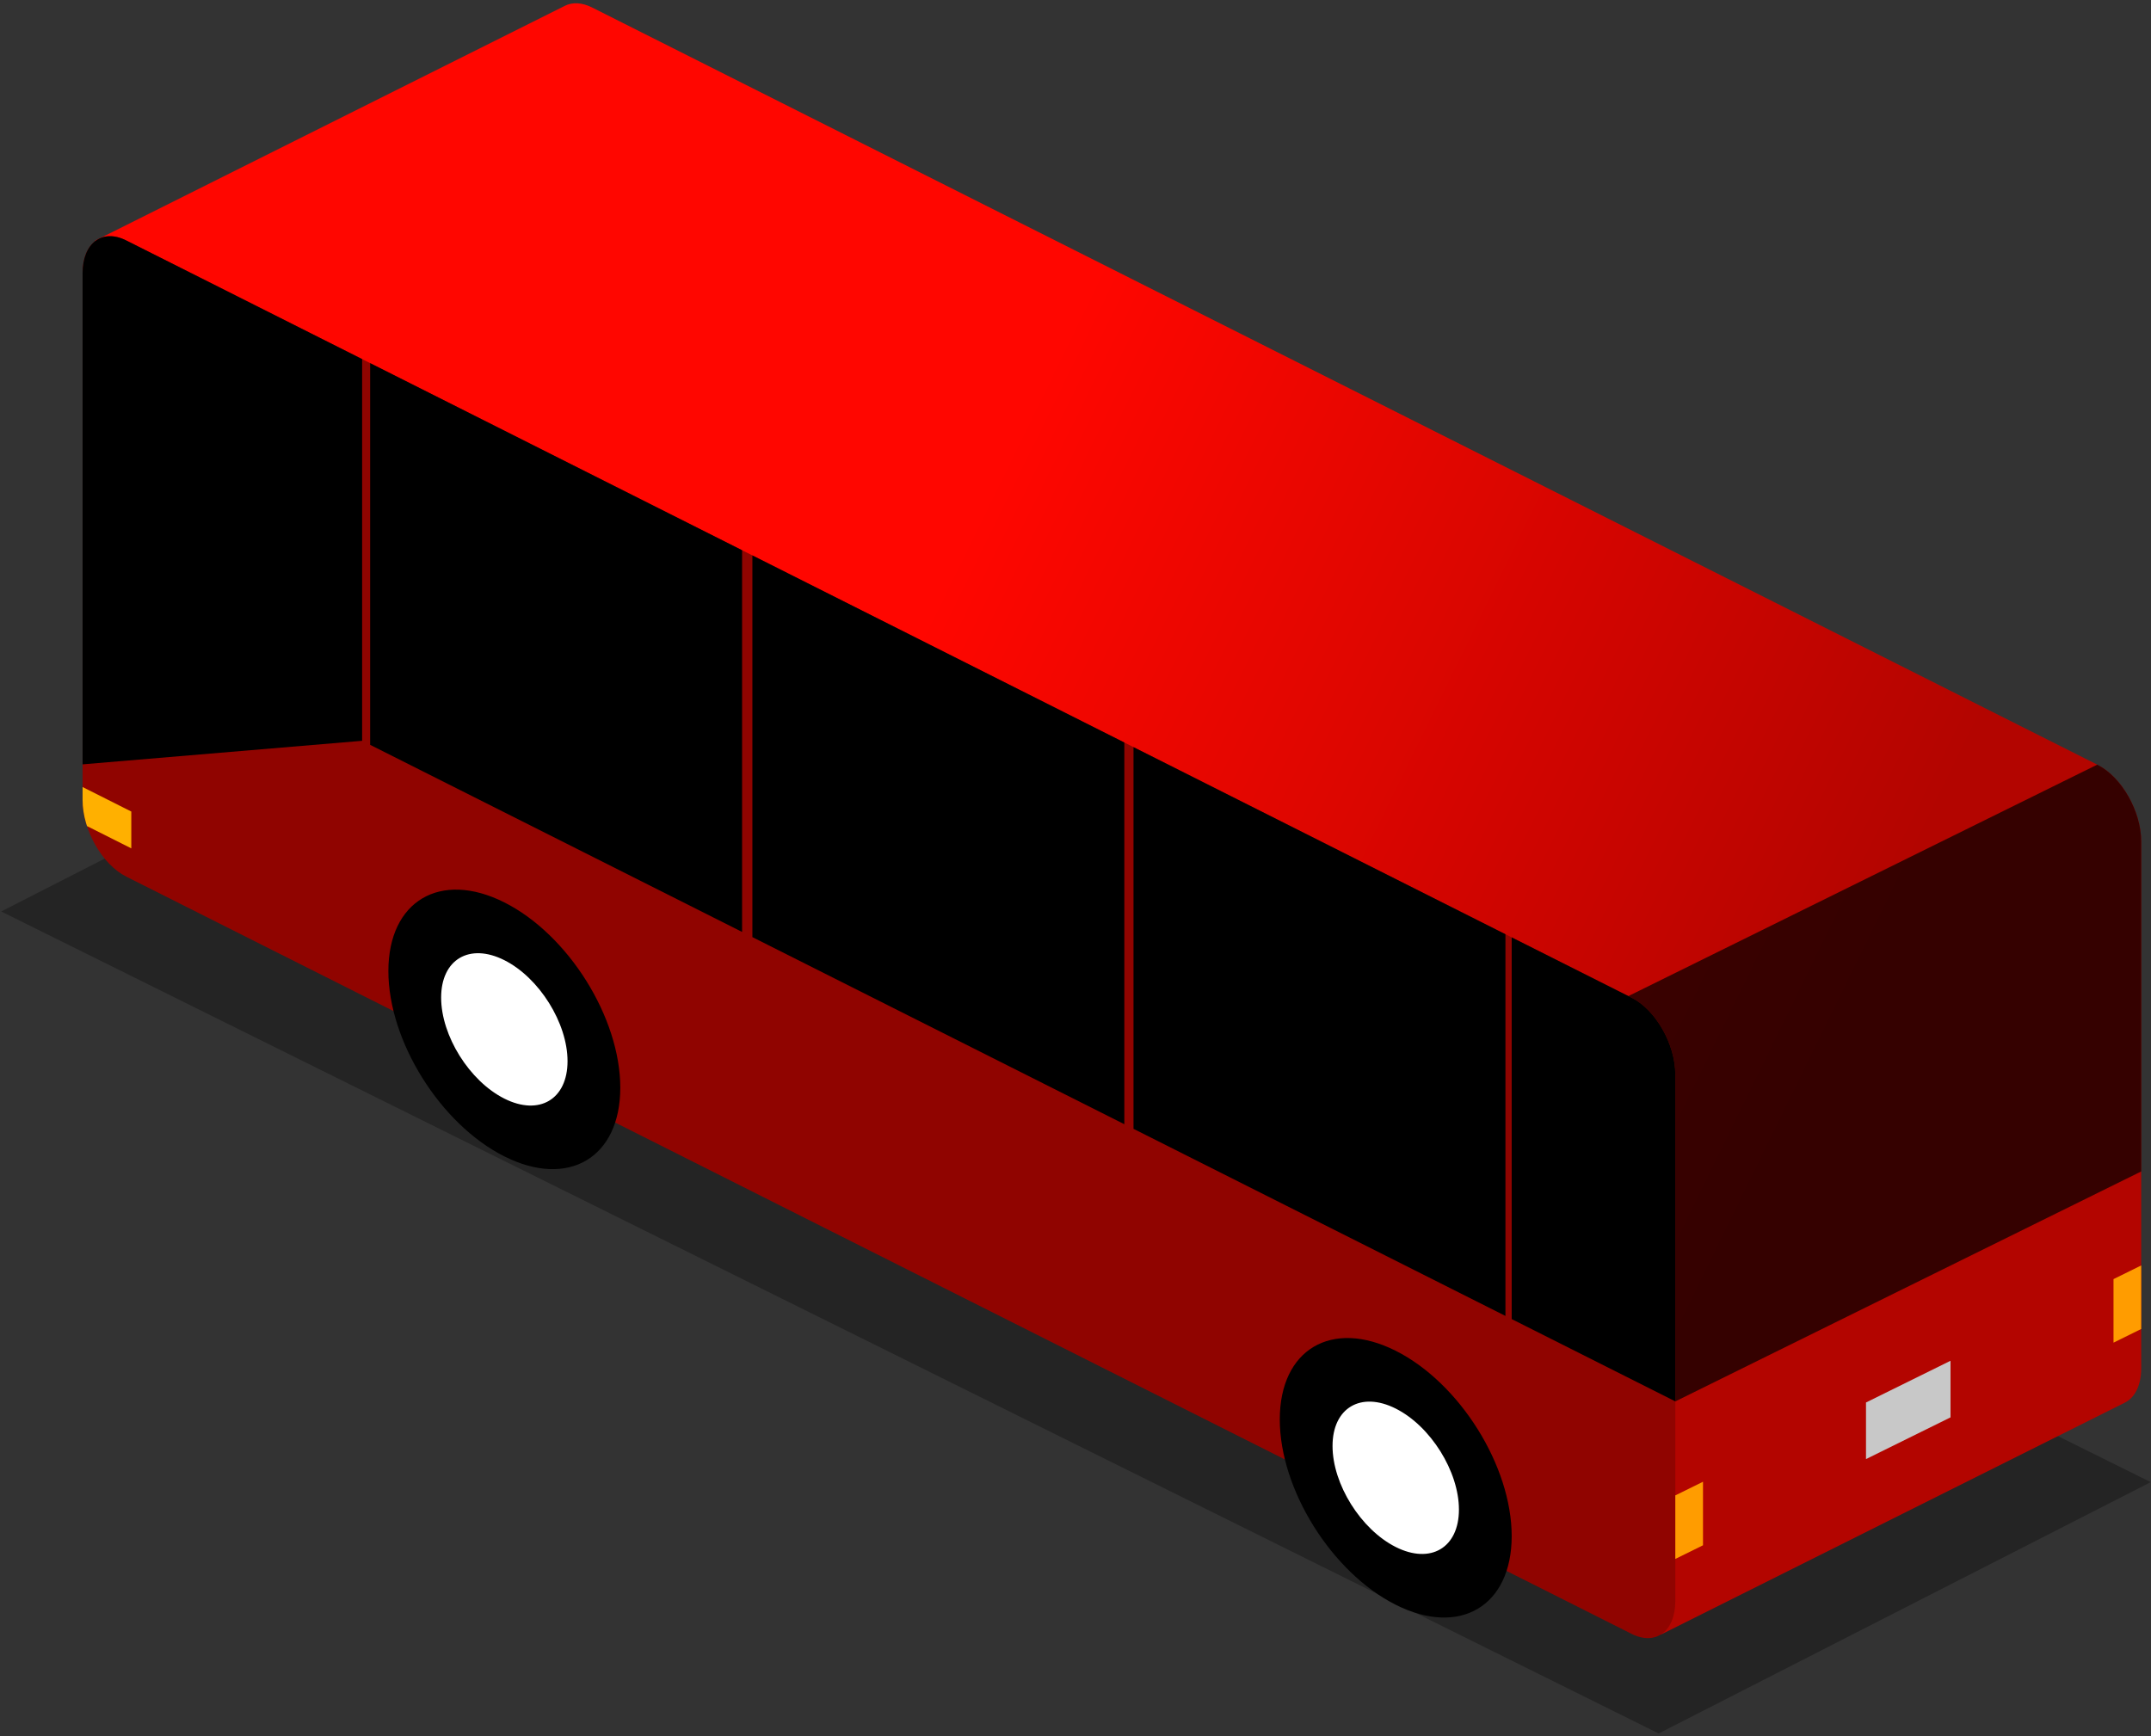 <?xml version="1.0" encoding="UTF-8" standalone="no"?><!DOCTYPE svg PUBLIC "-//W3C//DTD SVG 1.1//EN" "http://www.w3.org/Graphics/SVG/1.1/DTD/svg11.dtd"><svg width="100%" height="100%" viewBox="0 0 524 423" version="1.1" xmlns="http://www.w3.org/2000/svg" xmlns:xlink="http://www.w3.org/1999/xlink" xml:space="preserve" xmlns:serif="http://www.serif.com/" style="fill-rule:evenodd;clip-rule:evenodd;stroke-linejoin:round;stroke-miterlimit:1.414;"><rect x="0" y="0" width="524" height="423" fill="#333333" stroke="none"/><g id="brt-back-left"><path d="M120.16,160.841l403.77,200.278l-119.863,61.235l-403.77,-200.277l119.863,-61.236Z" style="fill-opacity:0.3;"/><g><path d="M145.874,157.649l224.333,112.866l-5.567,7.526l40,120.209l113,-56.5l0,0c2.424,-1.225 3.976,-4.192 3.976,-8.392l0,-128.333c0,-7.359 -4.767,-15.732 -10.64,-18.686l-366.719,-184.504c-2.512,-1.264 -4.821,-1.333 -6.642,-0.422l0,0l-114.4,57.2l11.425,66.69l59.972,66.947l48.028,-25.209l3.234,-9.392Z" style="fill:url(#_Linear1);"/><clipPath id="_clip2"><path d="M145.874,157.649l224.333,112.866l-5.567,7.526l40,120.209l113,-56.5l0,0c2.424,-1.225 3.976,-4.192 3.976,-8.392l0,-128.333c0,-7.359 -4.767,-15.732 -10.64,-18.686l-366.719,-184.504c-2.512,-1.264 -4.821,-1.333 -6.642,-0.422l0,0l-114.4,57.2l11.425,66.69l59.972,66.947l48.028,-25.209l3.234,-9.392Z"/></clipPath><g clip-path="url(#_clip2)"><path d="M394.014,244.012l127.602,-62.994l0,104.402l-127.602,62.994l0,-104.402Z" style="fill-opacity:0.7;"/></g><path d="M20.117,66.565c0,-7.359 4.768,-10.935 10.64,-7.98l366.72,184.503c5.872,2.955 10.64,11.328 10.64,18.687l0,128.333c0,7.359 -4.768,10.935 -10.64,7.98l-366.72,-184.503c-5.872,-2.955 -10.64,-11.328 -10.64,-18.687l0,-128.333Z" style="fill:#900400;"/><clipPath id="_clip3"><path d="M20.117,66.565c0,-7.359 4.768,-10.935 10.64,-7.98l366.72,184.503c5.872,2.955 10.64,11.328 10.64,18.687l0,128.333c0,7.359 -4.768,10.935 -10.64,7.98l-366.72,-184.503c-5.872,-2.955 -10.64,-11.328 -10.64,-18.687l0,-128.333Z"/></clipPath><g clip-path="url(#_clip3)"><path d="M368.26,228.389l39.857,20.053l0,93l-39.857,-20.053l0,-93Z"/><path d="M276.131,182.037l90.607,45.586l0,93l-90.607,-45.586l0,-93Z"/><path d="M183.288,135.326l90.607,45.586l0,93l-90.607,-45.586l0,-93Z"/><path d="M90.171,88.477l90.607,45.586l0,93l-90.607,-45.586l0,-93Z"/><path d="M20.117,53.231l68.099,34.262l0,93l-68.099,5.738l0,-133Z"/><path d="M20.117,191.758l11.868,5.971l0,8.973l-11.868,-5.971l0,-8.973Z" style="fill:#ffb000;"/></g><path d="M340.012,329.119c-15.591,-7.844 -28.248,-0.348 -28.248,16.729c0,17.078 12.657,37.31 28.248,45.154c15.59,7.844 28.248,0.348 28.248,-16.729c0,-17.078 -12.658,-37.31 -28.248,-45.154Z"/><path d="M122.86,219.865c-15.59,-7.843 -28.248,-0.347 -28.248,16.73c0,17.077 12.658,37.31 28.248,45.154c15.591,7.844 28.248,0.348 28.248,-16.729c0,-17.078 -12.657,-37.311 -28.248,-45.155Z"/><path d="M340.012,343.197c-8.497,-4.275 -15.396,-0.189 -15.396,9.118c0,9.307 6.899,20.334 15.396,24.609c8.497,4.275 15.395,0.189 15.395,-9.118c0,-9.307 -6.898,-20.334 -15.395,-24.609Z" style="fill:#fff;"/><path d="M122.86,233.944c-8.497,-4.275 -15.395,-0.19 -15.395,9.118c0,9.307 6.898,20.334 15.395,24.609c8.497,4.275 15.396,0.189 15.396,-9.118c0,-9.307 -6.899,-20.334 -15.396,-24.609Z" style="fill:#fff;"/><path d="M454.572,341.713l20.589,-10.164l0,13.791l-20.589,10.165l0,-13.792Z" style="fill:#c8c8c8;"/><path d="M408.117,364.352l6.748,-3.331l0,15.483l-6.748,3.331l0,-15.483Z" style="fill:#ff9c00;"/><path d="M514.868,311.652l6.748,-3.331l0,15.483l-6.748,3.331l0,-15.483Z" style="fill:#ff9c00;"/></g></g><defs><linearGradient id="_Linear1" x1="0" y1="0" x2="1" y2="0" gradientUnits="userSpaceOnUse" gradientTransform="matrix(-217.137,-104.295,-104.295,217.137,464.867,209.393)"><stop offset="0" style="stop-color:#b30500;stop-opacity:1"/><stop offset="1" style="stop-color:#ff0600;stop-opacity:1"/></linearGradient></defs></svg>